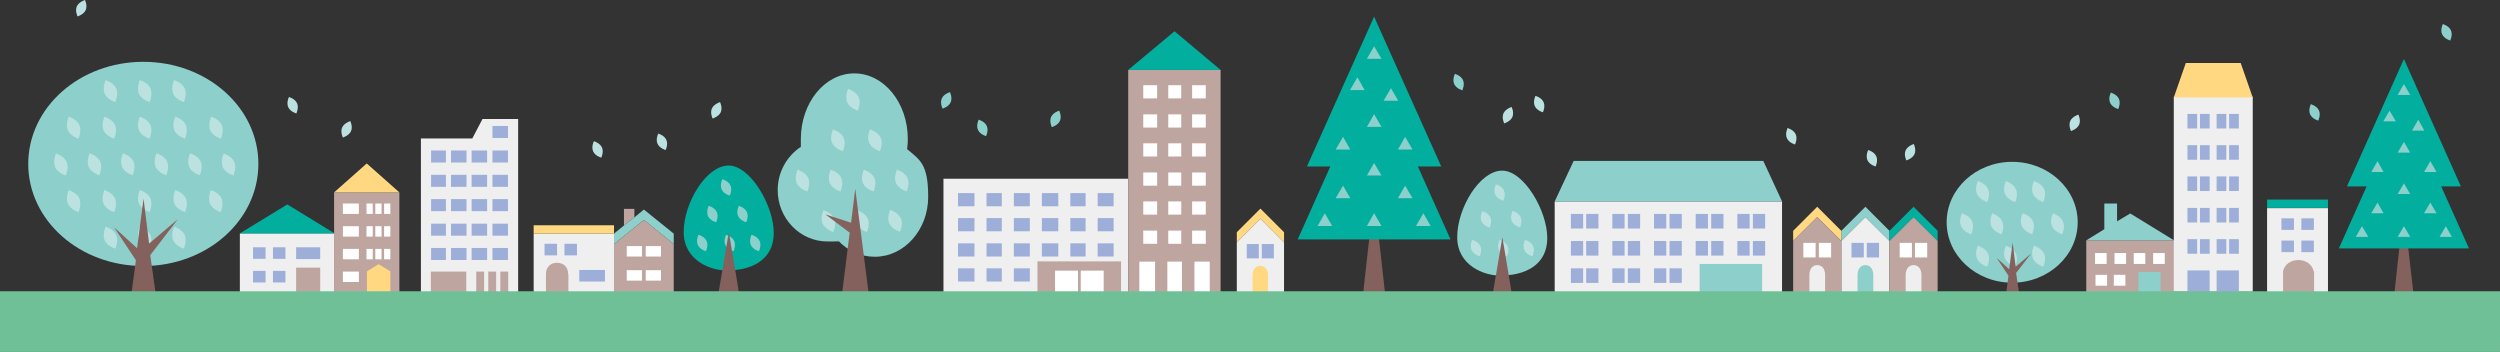 <?xml version="1.0" encoding="UTF-8"?>
<svg id="_レイヤー_1" data-name="レイヤー_1" xmlns="http://www.w3.org/2000/svg" version="1.1" viewBox="0 0 1079.8 152">
  <rect x="0" y="0" width="1079.8" height="152" fill="#333333" stroke="none"/>
  <!-- Generator: Adobe Illustrator 29.1.0, SVG Export Plug-In . SVG Version: 2.1.0 Build 142)  -->
  <defs>
    <style>
      .st0 {
        fill: #9daed9;
      }

      .st1 {
        fill: #bbe2e0;
      }

      .st2 {
        fill: #8dcfcb;
      }

      .st3 {
        fill: #02af9e;
      }

      .st4 {
        fill: #6fc097;
      }

      .st5 {
        fill: #fff;
      }

      .st6 {
        fill: #84615d;
      }

      .st7 {
        fill: #efefef;
      }

      .st8 {
        fill: #ffd881;
      }

      .st9 {
        fill: #bea5a0;
      }
    </style>
  </defs>
  <g>
    <rect class="st7" x="103.6" y="100.8" width="40.9" height="25.9"/>
    <polygon class="st3" points="144.5 100.8 124.1 88.3 103.6 100.8 144.5 100.8"/>
    <rect class="st9" x="127.9" y="115.6" width="10.4" height="11.1"/>
    <g>
      <rect class="st0" x="117.9" y="106.8" width="5.4" height="5"/>
      <rect class="st0" x="109.3" y="106.8" width="5.4" height="5"/>
      <rect class="st0" x="127.9" y="106.8" width="10.4" height="5.1"/>
      <rect class="st0" x="117.9" y="117" width="5.4" height="5"/>
      <rect class="st0" x="109.3" y="117" width="5.4" height="5"/>
    </g>
  </g>
  <g>
    <polygon class="st7" points="230.5 100.9 230.5 126.8 251.1 126.8 259.9 126.8 265.2 126.8 265.2 100.9 230.5 100.9"/>
    <rect class="st0" x="243.8" y="105.3" width="5.4" height="5"/>
    <rect class="st0" x="235.2" y="105.3" width="5.4" height="5"/>
    <rect class="st0" x="250.2" y="116.6" width="11.1" height="5"/>
    <rect class="st8" x="230.5" y="97.3" width="34.7" height="3.6"/>
    <path class="st9" d="M245.4,118.5c0-3.4-2.2-5-4.8-5s-4.8,1.6-4.8,5h0v10.2h9.7v-10.2h0Z"/>
  </g>
  <g>
    <path class="st2" d="M12.2,70.8c0,24.4,22.2,44.1,49.7,44.1s49.7-19.7,49.7-44.1-22.2-44.1-49.7-44.1S12.2,46.4,12.2,70.8Z"/>
    <g>
      <path class="st1" d="M64.6,44.1s1.5-3.2.4-5.9c-1.2-2.6-4.6-3.6-4.6-3.6,0,0-1.5,3.2-.4,5.9,1.2,2.6,4.6,3.6,4.6,3.6Z"/>
      <path class="st1" d="M45.6,34.6s-1.5,3.2-.4,5.9c1.2,2.6,4.6,3.6,4.6,3.6,0,0,1.5-3.2.4-5.9-1.2-2.6-4.6-3.6-4.6-3.6Z"/>
      <path class="st1" d="M79.4,44.1s1.5-3.2.4-5.9c-1.2-2.6-4.6-3.6-4.6-3.6,0,0-1.5,3.2-.4,5.9,1.2,2.6,4.6,3.6,4.6,3.6Z"/>
      <path class="st1" d="M64.6,59.9s1.5-3.2.4-5.9c-1.2-2.6-4.6-3.6-4.6-3.6,0,0-1.5,3.2-.4,5.9,1.2,2.6,4.6,3.6,4.6,3.6Z"/>
      <path class="st1" d="M49.3,59.9s1.5-3.2.4-5.9c-1.2-2.6-4.6-3.6-4.6-3.6,0,0-1.5,3.2-.4,5.9,1.2,2.6,4.6,3.6,4.6,3.6Z"/>
      <path class="st1" d="M33.9,59.9s1.5-3.2.4-5.9c-1.2-2.6-4.6-3.6-4.6-3.6,0,0-1.5,3.2-.4,5.9,1.2,2.6,4.6,3.6,4.6,3.6Z"/>
      <path class="st1" d="M95.4,59.9s1.5-3.2.4-5.9c-1.2-2.6-4.6-3.6-4.6-3.6,0,0-1.5,3.2-.4,5.9,1.2,2.6,4.6,3.6,4.6,3.6Z"/>
      <path class="st1" d="M75.7,50.4s-1.5,3.2-.4,5.9c1.2,2.6,4.6,3.6,4.6,3.6,0,0,1.5-3.2.4-5.9-1.2-2.6-4.6-3.6-4.6-3.6Z"/>
      <path class="st1" d="M67.6,66.2s-1.5,3.2-.4,5.9c1.2,2.6,4.6,3.6,4.6,3.6,0,0,1.5-3.2.4-5.9-1.2-2.6-4.6-3.6-4.6-3.6Z"/>
      <path class="st1" d="M53.1,66.2s-1.5,3.2-.4,5.9c1.2,2.6,4.6,3.6,4.6,3.6,0,0,1.5-3.2.4-5.9-1.2-2.6-4.6-3.6-4.6-3.6Z"/>
      <path class="st1" d="M38.7,66.2s-1.5,3.2-.4,5.9c1.2,2.6,4.6,3.6,4.6,3.6,0,0,1.5-3.2.4-5.9-1.2-2.6-4.6-3.6-4.6-3.6Z"/>
      <path class="st1" d="M28.8,69.9c-1.2-2.6-4.6-3.6-4.6-3.6,0,0-1.5,3.2-.4,5.9,1.2,2.6,4.6,3.6,4.6,3.6,0,0,1.5-3.2.4-5.9Z"/>
      <path class="st1" d="M101.2,69.9c-1.2-2.6-4.6-3.6-4.6-3.6,0,0-1.5,3.2-.4,5.9,1.2,2.6,4.6,3.6,4.6,3.6,0,0,1.5-3.2.4-5.9Z"/>
      <path class="st1" d="M82.1,66.2s-1.5,3.2-.4,5.9c1.2,2.6,4.6,3.6,4.6,3.6,0,0,1.5-3.2.4-5.9-1.2-2.6-4.6-3.6-4.6-3.6Z"/>
      <path class="st1" d="M60.4,82.1s-1.5,3.2-.4,5.9c1.2,2.6,4.6,3.6,4.6,3.6,0,0,1.5-3.2.4-5.9-1.2-2.6-4.6-3.6-4.6-3.6Z"/>
      <path class="st1" d="M49.3,91.6s1.5-3.2.4-5.9c-1.2-2.6-4.6-3.6-4.6-3.6,0,0-1.5,3.2-.4,5.9,1.2,2.6,4.6,3.6,4.6,3.6Z"/>
      <path class="st1" d="M29.7,82.1s-1.5,3.2-.4,5.9c1.2,2.6,4.6,3.6,4.6,3.6,0,0,1.5-3.2.4-5.9-1.2-2.6-4.6-3.6-4.6-3.6Z"/>
      <path class="st1" d="M91.1,82.1s-1.5,3.2-.4,5.9c1.2,2.6,4.6,3.6,4.6,3.6,0,0,1.5-3.2.4-5.9-1.2-2.6-4.6-3.6-4.6-3.6Z"/>
      <path class="st1" d="M75.7,82.1s-1.5,3.2-.4,5.9c1.2,2.6,4.6,3.6,4.6,3.6,0,0,1.5-3.2.4-5.9-1.2-2.6-4.6-3.6-4.6-3.6Z"/>
      <path class="st1" d="M60.4,97.9s-1.5,3.2-.4,5.9c1.2,2.6,4.6,3.6,4.6,3.6,0,0,1.5-3.2.4-5.9-1.2-2.6-4.6-3.6-4.6-3.6Z"/>
      <path class="st1" d="M45.6,97.9s-1.5,3.2-.4,5.9c1.2,2.6,4.6,3.6,4.6,3.6,0,0,1.5-3.2.4-5.9-1.2-2.6-4.6-3.6-4.6-3.6Z"/>
      <path class="st1" d="M75.2,97.9s-1.5,3.2-.4,5.9c1.2,2.6,4.6,3.6,4.6,3.6,0,0,1.5-3.2.4-5.9-1.2-2.6-4.6-3.6-4.6-3.6Z"/>
    </g>
    <polygon class="st6" points="76.8 94.7 64.4 105.2 62 85.8 59.2 107.2 49.3 98.2 58.7 112.4 56.8 126.6 67.2 126.6 64.9 110.2 76.8 94.7"/>
  </g>
  <g>
    <polygon class="st6" points="595.8 104.9 593.5 84.4 591.2 104.9 588.2 131.8 598.8 131.8 595.8 104.9"/>
    <polygon class="st3" points="626.5 103.4 612.4 71.9 622.5 71.9 593.5 7.2 564.5 71.9 574.6 71.9 560.5 103.4 626.5 103.4"/>
    <g>
      <polygon class="st2" points="590.4 25.4 593.5 20 596.7 25.4 590.4 25.4"/>
      <g>
        <polygon class="st2" points="583.1 38.9 586.3 33.4 589.4 38.9 583.1 38.9"/>
        <polygon class="st2" points="597.6 43.5 600.8 38.1 603.9 43.5 597.6 43.5"/>
      </g>
      <polygon class="st2" points="590.4 54.8 593.5 49.3 596.7 54.8 590.4 54.8"/>
      <g>
        <polygon class="st2" points="603.8 64.6 606.9 59.1 610.1 64.6 603.8 64.6"/>
        <polygon class="st2" points="576.9 64.6 580.1 59.1 583.2 64.6 576.9 64.6"/>
      </g>
      <polygon class="st2" points="590.4 75.8 593.5 70.4 596.7 75.8 590.4 75.8"/>
      <g>
        <polygon class="st2" points="576.9 85.6 580.1 80.2 583.2 85.6 576.9 85.6"/>
        <polygon class="st2" points="603.8 85.6 606.9 80.2 610.1 85.6 603.8 85.6"/>
      </g>
      <g>
        <polygon class="st2" points="590.4 97.6 593.5 92.1 596.7 97.6 590.4 97.6"/>
        <polygon class="st2" points="569.1 97.6 572.2 92.1 575.4 97.6 569.1 97.6"/>
        <polygon class="st2" points="611.6 97.6 614.8 92.1 617.9 97.6 611.6 97.6"/>
      </g>
    </g>
  </g>
  <g>
    <rect class="st7" x="671.5" y="87" width="98.2" height="39.3"/>
    <polygon class="st2" points="769.7 87 761.6 69.5 679.7 69.5 671.5 87 769.7 87"/>
    <rect class="st2" x="734.1" y="114" width="27" height="12.4"/>
    <g>
      <g>
        <g>
          <rect class="st0" x="685.1" y="92.4" width="5.3" height="6.3"/>
          <rect class="st0" x="678.5" y="92.4" width="5.3" height="6.3"/>
        </g>
        <g>
          <rect class="st0" x="703.1" y="92.4" width="5.3" height="6.3"/>
          <rect class="st0" x="696.4" y="92.4" width="5.3" height="6.3"/>
        </g>
        <g>
          <rect class="st0" x="721.1" y="92.4" width="5.3" height="6.3"/>
          <rect class="st0" x="714.4" y="92.4" width="5.3" height="6.3"/>
        </g>
        <g>
          <rect class="st0" x="739.1" y="92.4" width="5.3" height="6.3"/>
          <rect class="st0" x="732.4" y="92.4" width="5.3" height="6.3"/>
        </g>
        <g>
          <rect class="st0" x="757.1" y="92.4" width="5.3" height="6.3"/>
          <rect class="st0" x="750.4" y="92.4" width="5.3" height="6.3"/>
        </g>
      </g>
      <g>
        <g>
          <rect class="st0" x="685.1" y="104.1" width="5.3" height="6.3"/>
          <rect class="st0" x="678.5" y="104.1" width="5.3" height="6.3"/>
        </g>
        <g>
          <rect class="st0" x="703.1" y="104.1" width="5.3" height="6.3"/>
          <rect class="st0" x="696.4" y="104.1" width="5.3" height="6.3"/>
        </g>
        <g>
          <rect class="st0" x="721.1" y="104.1" width="5.3" height="6.3"/>
          <rect class="st0" x="714.4" y="104.1" width="5.3" height="6.3"/>
        </g>
        <g>
          <rect class="st0" x="739.1" y="104.1" width="5.3" height="6.3"/>
          <rect class="st0" x="732.4" y="104.1" width="5.3" height="6.3"/>
        </g>
        <g>
          <rect class="st0" x="757.1" y="104.1" width="5.3" height="6.3"/>
          <rect class="st0" x="750.4" y="104.1" width="5.3" height="6.3"/>
        </g>
      </g>
      <g>
        <g>
          <rect class="st0" x="685.1" y="115.9" width="5.3" height="6.3"/>
          <rect class="st0" x="678.5" y="115.9" width="5.3" height="6.3"/>
        </g>
        <g>
          <rect class="st0" x="703.1" y="115.9" width="5.3" height="6.3"/>
          <rect class="st0" x="696.4" y="115.9" width="5.3" height="6.3"/>
        </g>
        <g>
          <rect class="st0" x="721.1" y="115.9" width="5.3" height="6.3"/>
          <rect class="st0" x="714.4" y="115.9" width="5.3" height="6.3"/>
        </g>
      </g>
    </g>
  </g>
  <g>
    <polygon class="st2" points="805.7 89.3 795.3 99.7 795.3 104.1 805.7 93.8 816.1 104.1 816.1 99.7 805.7 89.3"/>
    <polygon class="st7" points="795.3 104.1 795.3 126.3 816.1 126.3 816.1 104.1 805.7 93.8 795.3 104.1"/>
    <g>
      <rect class="st0" x="806.3" y="104.9" width="5.3" height="6.3"/>
      <rect class="st0" x="799.7" y="104.9" width="5.3" height="6.3"/>
    </g>
    <path class="st2" d="M809.1,118.8c0-3-1.6-4.3-3.4-4.3s-3.4,1.4-3.4,4.3h0v8.9h6.8v-8.9h0Z"/>
  </g>
  <g>
    <polygon class="st8" points="784.9 89.3 774.5 99.7 774.5 104.1 784.9 93.8 795.3 104.1 795.3 99.7 784.9 89.3"/>
    <polygon class="st9" points="774.5 104.1 774.5 126.3 795.3 126.3 795.3 104.1 784.9 93.8 774.5 104.1"/>
    <g>
      <rect class="st5" x="785.6" y="104.9" width="5.3" height="6.3"/>
      <rect class="st5" x="778.9" y="104.9" width="5.3" height="6.3"/>
    </g>
    <path class="st7" d="M788.3,118.8c0-3-1.6-4.3-3.4-4.3s-3.4,1.4-3.4,4.3h0v8.9h6.8v-8.9h0Z"/>
  </g>
  <g>
    <polygon class="st3" points="826.5 89.3 816.1 99.7 816.1 104.1 826.5 93.8 836.9 104.1 836.9 99.7 826.5 89.3"/>
    <polygon class="st9" points="816.1 104.1 816.1 126.3 836.9 126.3 836.9 104.1 826.5 93.8 816.1 104.1"/>
    <g>
      <rect class="st5" x="827.1" y="104.9" width="5.3" height="6.3"/>
      <rect class="st5" x="820.5" y="104.9" width="5.3" height="6.3"/>
    </g>
    <path class="st7" d="M829.9,118.8c0-3-1.6-4.3-3.4-4.3s-3.4,1.4-3.4,4.3h0v8.9h6.8v-8.9h0Z"/>
  </g>
  <g>
    <path class="st2" d="M840.8,96c0,14.4,12.7,26.1,28.3,26.1s28.3-11.7,28.3-26.1-12.7-26.1-28.3-26.1-28.3,11.7-28.3,26.1Z"/>
    <g>
      <g>
        <path class="st1" d="M873.6,92.1s-1.5,3.1-.3,5.6c1.1,2.5,4.4,3.5,4.4,3.5,0,0,1.5-3.1.4-5.6-1.1-2.5-4.4-3.5-4.4-3.5Z"/>
        <path class="st1" d="M860.5,92.1s-1.5,3.1-.4,5.6c1.1,2.5,4.4,3.5,4.4,3.5,0,0,1.5-3.1.3-5.6-1.1-2.5-4.4-3.5-4.4-3.5Z"/>
        <path class="st1" d="M851.8,95.6c-1.1-2.5-4.4-3.5-4.4-3.5,0,0-1.5,3.1-.4,5.6,1.1,2.5,4.4,3.5,4.4,3.5,0,0,1.5-3.1.4-5.6Z"/>
        <path class="st1" d="M886.7,92.1s-1.5,3.1-.4,5.6c1.1,2.5,4.4,3.5,4.4,3.5,0,0,1.5-3.1.3-5.6-1.1-2.5-4.4-3.5-4.4-3.5Z"/>
      </g>
      <g>
        <path class="st1" d="M866.4,106.1s-1.5,3.1-.4,5.6c1.1,2.5,4.4,3.5,4.4,3.5,0,0,1.5-3.1.3-5.6-1.1-2.5-4.4-3.5-4.4-3.5Z"/>
        <path class="st1" d="M854.3,106.1s-1.5,3.1-.4,5.6c1.1,2.5,4.4,3.5,4.4,3.5,0,0,1.5-3.1.4-5.6-1.1-2.5-4.4-3.5-4.4-3.5Z"/>
        <path class="st1" d="M878.5,106.1s-1.5,3.1-.4,5.6c1.1,2.5,4.4,3.5,4.4,3.5,0,0,1.5-3.1.4-5.6-1.1-2.5-4.4-3.5-4.4-3.5Z"/>
      </g>
      <g>
        <path class="st1" d="M866.4,78.2s-1.5,3.1-.4,5.6c1.1,2.5,4.4,3.5,4.4,3.5,0,0,1.5-3.1.3-5.6-1.1-2.5-4.4-3.5-4.4-3.5Z"/>
        <path class="st1" d="M854.3,78.2s-1.5,3.1-.4,5.6c1.1,2.5,4.4,3.5,4.4,3.5,0,0,1.5-3.1.4-5.6-1.1-2.5-4.4-3.5-4.4-3.5Z"/>
        <path class="st1" d="M878.5,78.2s-1.5,3.1-.4,5.6c1.1,2.5,4.4,3.5,4.4,3.5,0,0,1.5-3.1.4-5.6-1.1-2.5-4.4-3.5-4.4-3.5Z"/>
      </g>
    </g>
    <polygon class="st6" points="877.3 109.5 870.6 115.2 869.3 104.7 867.8 116.3 862.4 111.4 867.5 119.1 866.5 126.7 872.1 126.7 870.8 117.9 877.3 109.5"/>
  </g>
  <g>
    <polygon class="st6" points="1040.2 107.3 1038.3 89.9 1036.3 107.3 1033.8 130.2 1042.8 130.2 1040.2 107.3"/>
    <polygon class="st3" points="1066.4 107.3 1054.4 80.5 1062.9 80.5 1038.3 25.5 1013.7 80.5 1022.2 80.5 1010.2 107.3 1066.4 107.3"/>
    <g>
      <polygon class="st2" points="1035.6 41 1038.3 36.3 1041 41 1035.6 41"/>
      <g>
        <polygon class="st2" points="1029.4 52.4 1032.1 47.8 1034.8 52.4 1029.4 52.4"/>
        <polygon class="st2" points="1041.8 56.4 1044.5 51.7 1047.1 56.4 1041.8 56.4"/>
      </g>
      <polygon class="st2" points="1035.6 65.9 1038.3 61.3 1041 65.9 1035.6 65.9"/>
      <g>
        <polygon class="st2" points="1047 74.3 1049.7 69.6 1052.4 74.3 1047 74.3"/>
        <polygon class="st2" points="1024.2 74.3 1026.9 69.6 1029.5 74.3 1024.2 74.3"/>
      </g>
      <polygon class="st2" points="1035.6 83.8 1038.3 79.2 1041 83.8 1035.6 83.8"/>
      <g>
        <polygon class="st2" points="1024.2 92.1 1026.9 87.5 1029.5 92.1 1024.2 92.1"/>
        <polygon class="st2" points="1047 92.1 1049.7 87.5 1052.4 92.1 1047 92.1"/>
      </g>
      <g>
        <polygon class="st2" points="1035.6 102.3 1038.3 97.7 1041 102.3 1035.6 102.3"/>
        <polygon class="st2" points="1017.5 102.3 1020.2 97.7 1022.9 102.3 1017.5 102.3"/>
        <polygon class="st2" points="1053.7 102.3 1056.4 97.7 1059 102.3 1053.7 102.3"/>
      </g>
    </g>
  </g>
  <g>
    <rect class="st9" x="901.1" y="103.8" width="37.9" height="24"/>
    <polygon class="st2" points="920.1 92.2 914.4 95.6 914.4 87.9 908.9 87.9 908.9 99 901.1 103.8 907.2 103.8 933 103.8 939 103.8 920.1 92.2"/>
    <rect class="st2" x="923.6" y="117.5" width="9.6" height="10.3"/>
    <g>
      <rect class="st5" x="913" y="118.7" width="5" height="4.7"/>
      <rect class="st5" x="905.1" y="118.7" width="5" height="4.7"/>
      <rect class="st5" x="913.3" y="109.3" width="5" height="4.7"/>
      <rect class="st5" x="904.9" y="109.3" width="5" height="4.7"/>
      <rect class="st5" x="930" y="109.3" width="5" height="4.7"/>
      <rect class="st5" x="921.6" y="109.3" width="5" height="4.7"/>
    </g>
  </g>
  <g>
    <rect class="st7" x="938.9" y="41.8" width="34.1" height="84.2"/>
    <g>
      <rect class="st0" x="957.4" y="49.2" width="4.2" height="6.3"/>
      <rect class="st0" x="962.8" y="49.2" width="4.2" height="6.3"/>
      <rect class="st0" x="944.8" y="49.2" width="4.2" height="6.3"/>
      <rect class="st0" x="950.2" y="49.2" width="4.2" height="6.3"/>
      <rect class="st0" x="957.4" y="62.7" width="4.2" height="6.3"/>
      <rect class="st0" x="962.8" y="62.7" width="4.2" height="6.3"/>
      <rect class="st0" x="944.8" y="62.7" width="4.2" height="6.3"/>
      <rect class="st0" x="950.2" y="62.7" width="4.2" height="6.3"/>
      <rect class="st0" x="957.4" y="76.2" width="4.2" height="6.3"/>
      <rect class="st0" x="962.8" y="76.2" width="4.2" height="6.3"/>
      <rect class="st0" x="944.8" y="76.2" width="4.2" height="6.3"/>
      <rect class="st0" x="950.2" y="76.2" width="4.2" height="6.3"/>
      <rect class="st0" x="957.4" y="89.8" width="4.2" height="6.3"/>
      <rect class="st0" x="962.8" y="89.8" width="4.2" height="6.3"/>
      <rect class="st0" x="944.8" y="89.8" width="4.2" height="6.3"/>
      <rect class="st0" x="950.2" y="89.8" width="4.2" height="6.3"/>
      <rect class="st0" x="957.4" y="103.3" width="4.2" height="6.3"/>
      <rect class="st0" x="962.8" y="103.3" width="4.2" height="6.3"/>
      <rect class="st0" x="944.8" y="103.3" width="4.2" height="6.3"/>
      <rect class="st0" x="950.2" y="103.3" width="4.2" height="6.3"/>
      <rect class="st0" x="944.8" y="116.8" width="9.6" height="10.7"/>
      <rect class="st0" x="957.4" y="116.8" width="9.6" height="10.7"/>
    </g>
    <polygon class="st8" points="973 42.1 938.9 42.1 944.1 27.2 967.8 27.2 973 42.1"/>
  </g>
  <g>
    <rect class="st7" x="979.2" y="89.9" width="26.3" height="36.8"/>
    <rect class="st3" x="979.2" y="86.2" width="26.3" height="3.6"/>
    <g>
      <rect class="st0" x="994" y="94.3" width="5.4" height="5"/>
      <rect class="st0" x="985.4" y="94.3" width="5.4" height="5"/>
      <rect class="st0" x="994" y="103.9" width="5.4" height="5"/>
      <rect class="st0" x="985.4" y="103.9" width="5.4" height="5"/>
    </g>
    <path class="st9" d="M999.3,117.2c-.5-2.8-3.2-4.9-6.6-4.9s-6.1,2.1-6.6,4.9h0v10.1h13.4v-10.1h0Z"/>
  </g>
  <g>
    <rect class="st9" x="144.3" y="83.1" width="28.2" height="43.6"/>
    <polygon class="st8" points="172.5 83.1 158.4 70.6 144.3 83.1 172.5 83.1"/>
    <g>
      <rect class="st5" x="148.1" y="87.9" width="6.9" height="4.5"/>
      <rect class="st5" x="162.1" y="87.9" width="2.7" height="4.5"/>
      <rect class="st5" x="165.9" y="87.9" width="2.7" height="4.5"/>
      <rect class="st5" x="158.3" y="87.9" width="2.7" height="4.5"/>
      <rect class="st5" x="148.1" y="97.7" width="6.9" height="4.5"/>
      <rect class="st5" x="162.1" y="97.7" width="2.7" height="4.5"/>
      <rect class="st5" x="165.9" y="97.7" width="2.7" height="4.5"/>
      <rect class="st5" x="158.3" y="97.7" width="2.7" height="4.5"/>
      <rect class="st5" x="148.1" y="107.5" width="6.9" height="4.5"/>
      <rect class="st5" x="162.1" y="107.5" width="2.7" height="4.5"/>
      <rect class="st5" x="165.9" y="107.5" width="2.7" height="4.5"/>
      <rect class="st5" x="158.3" y="107.5" width="2.7" height="4.5"/>
      <rect class="st5" x="148.1" y="117.3" width="6.9" height="4.5"/>
    </g>
    <polygon class="st8" points="158.5 117.2 158.5 127.2 168.6 127.2 168.6 117.2 163.5 114.1 158.5 117.2"/>
  </g>
  <g>
    <polygon class="st7" points="208.4 51.4 204 59.8 181.8 59.8 181.8 128.6 223.8 128.6 223.8 51.4 208.4 51.4"/>
    <g>
      <rect class="st9" x="186.1" y="117.3" width="15.3" height="11.3"/>
      <rect class="st9" x="205.7" y="117.3" width="3.4" height="9.4"/>
      <rect class="st9" x="210.9" y="117.3" width="3.4" height="9.4"/>
      <rect class="st9" x="216.1" y="117.3" width="3.4" height="9.4"/>
    </g>
    <g>
      <rect class="st0" x="194.8" y="107.1" width="6.7" height="5.2"/>
      <rect class="st0" x="186.2" y="107.1" width="6.4" height="5.2"/>
      <rect class="st0" x="203.7" y="107.1" width="6.7" height="5.2"/>
      <rect class="st0" x="212.7" y="107.1" width="6.7" height="5.2"/>
      <rect class="st0" x="194.8" y="96.6" width="6.7" height="5.2"/>
      <rect class="st0" x="186.2" y="96.6" width="6.4" height="5.2"/>
      <rect class="st0" x="203.7" y="96.6" width="6.7" height="5.2"/>
      <rect class="st0" x="212.7" y="96.6" width="6.7" height="5.2"/>
      <rect class="st0" x="194.8" y="86" width="6.7" height="5.2"/>
      <rect class="st0" x="186.2" y="86" width="6.4" height="5.2"/>
      <rect class="st0" x="203.7" y="86" width="6.7" height="5.2"/>
      <rect class="st0" x="212.7" y="86" width="6.7" height="5.2"/>
      <rect class="st0" x="194.8" y="75.5" width="6.7" height="5.2"/>
      <rect class="st0" x="186.2" y="75.5" width="6.4" height="5.2"/>
      <rect class="st0" x="203.7" y="75.5" width="6.7" height="5.2"/>
      <rect class="st0" x="212.7" y="75.5" width="6.7" height="5.2"/>
      <rect class="st0" x="194.8" y="65" width="6.7" height="5.2"/>
      <rect class="st0" x="186.2" y="65" width="6.4" height="5.2"/>
      <rect class="st0" x="203.7" y="65" width="6.7" height="5.2"/>
      <rect class="st0" x="212.7" y="65" width="6.7" height="5.2"/>
      <rect class="st0" x="212.7" y="54.4" width="6.7" height="5.2"/>
    </g>
  </g>
  <g>
    <polygon class="st9" points="274 90.2 269.5 90.2 269.5 97.4 274 93.9 274 90.2"/>
    <polygon class="st2" points="278.1 90.5 274 93.9 269.5 97.4 265.2 100.9 265.2 105.4 278.1 95 291 105.4 291 100.9 278.1 90.5"/>
    <polygon class="st9" points="265.2 105.4 265.2 127.5 291 127.5 291 105.4 278.1 95 265.2 105.4"/>
    <g>
      <rect class="st5" x="278.9" y="106.3" width="6.6" height="4.5"/>
      <rect class="st5" x="270.7" y="106.3" width="6.6" height="4.5"/>
      <rect class="st5" x="278.9" y="116.7" width="6.6" height="4.5"/>
      <rect class="st5" x="270.7" y="116.7" width="6.6" height="4.5"/>
    </g>
  </g>
  <g>
    <path class="st3" d="M313.3,116.8c11.1.2,20.9-4.4,20.9-16.2s-10.1-29.1-19.5-29.1c-9.7,0-19.4,16.2-19.4,28.7s11.9,16.5,17.9,16.6Z"/>
    <g>
      <path class="st2" d="M312,77.4s-1.2,2.4-.3,4.4c.9,2,3.5,2.7,3.5,2.7,0,0,1.2-2.4.3-4.4-.9-2-3.5-2.7-3.5-2.7Z"/>
      <path class="st2" d="M319.1,88.9s-1.2,2.4-.3,4.4c.9,2,3.5,2.7,3.5,2.7,0,0,1.2-2.4.3-4.4-.9-2-3.5-2.7-3.5-2.7Z"/>
      <path class="st2" d="M301.7,101.4s-1.2,2.4-.3,4.4c.9,2,3.5,2.7,3.5,2.7,0,0,1.2-2.4.3-4.4-.9-2-3.5-2.7-3.5-2.7Z"/>
      <path class="st2" d="M309.6,91.6c-.9-2-3.5-2.7-3.5-2.7,0,0-1.2,2.4-.3,4.4.9,2,3.5,2.7,3.5,2.7,0,0,1.2-2.4.3-4.4Z"/>
      <path class="st2" d="M313.6,101.4s-1.2,2.4-.3,4.4c.9,2,3.5,2.7,3.5,2.7,0,0,1.2-2.4.3-4.4-.9-2-3.5-2.7-3.5-2.7Z"/>
      <path class="st2" d="M324.6,101.4s-1.2,2.4-.3,4.4c.9,2,3.5,2.7,3.5,2.7,0,0,1.2-2.4.3-4.4-.9-2-3.5-2.7-3.5-2.7Z"/>
    </g>
    <polygon class="st6" points="317.5 116.3 314.8 100.3 312.1 116.2 310.4 126.1 319.1 126.1 317.5 116.3"/>
  </g>
  <g>
    <path class="st2" d="M391.8,64.4c.2-1.4.3-2.9.3-4.4,0-15.6-10.3-28.3-23.1-28.3s-23.1,12.7-23.1,28.3,0,2.2.2,3.3c-6.1,3.9-10.2,10.9-10.2,18.8,0,12.2,9.6,22.2,21.5,22.2s3-.2,4.5-.5c4.1,4.4,9.7,7.1,15.9,7.1,12.8,0,23.1-11.6,23.1-25.9s-3.6-15.9-9.1-20.6Z"/>
    <g>
      <path class="st1" d="M366.3,38.4s-1.5,3.2-.4,5.8c1.2,2.6,4.6,3.6,4.6,3.6,0,0,1.5-3.2.4-5.8-1.2-2.6-4.6-3.6-4.6-3.6Z"/>
      <g>
        <path class="st1" d="M374.8,94.4c1.2,2.6-.4,5.8-.4,5.8,0,0-3.4-1-4.6-3.6-1.2-2.6.4-5.8.4-5.8,0,0,3.4,1,4.6,3.6Z"/>
        <path class="st1" d="M389.1,94.3c1.2,2.6-.4,5.8-.4,5.8,0,0-3.4-1-4.6-3.6-1.2-2.6.4-5.8.4-5.8,0,0,3.4,1,4.6,3.6Z"/>
        <path class="st1" d="M360.3,94.4c1.2,2.6-.4,5.8-.4,5.8,0,0-3.4-1-4.6-3.6-1.2-2.6.4-5.8.4-5.8,0,0,3.4,1,4.6,3.6Z"/>
      </g>
      <g>
        <path class="st1" d="M359.4,61.7c-1.2-2.6.4-5.8.4-5.8,0,0,3.4,1,4.6,3.6,1.2,2.6-.4,5.8-.4,5.8,0,0-3.4-1-4.6-3.6Z"/>
        <path class="st1" d="M375.4,61.7c-1.2-2.6.4-5.8.4-5.8,0,0,3.4,1,4.6,3.6,1.2,2.6-.4,5.8-.4,5.8,0,0-3.4-1-4.6-3.6Z"/>
      </g>
      <g>
        <path class="st1" d="M373.1,73.3s-1.5,3.2-.4,5.8c1.2,2.6,4.6,3.6,4.6,3.6,0,0,1.5-3.2.4-5.8-1.2-2.6-4.6-3.6-4.6-3.6Z"/>
        <path class="st1" d="M358.8,73.3s-1.5,3.2-.4,5.8c1.2,2.6,4.6,3.6,4.6,3.6,0,0,1.5-3.2.4-5.8-1.2-2.6-4.6-3.6-4.6-3.6Z"/>
        <path class="st1" d="M392,76.9c-1.2-2.6-4.6-3.6-4.6-3.6,0,0-1.5,3.2-.4,5.8,1.2,2.6,4.6,3.6,4.6,3.6,0,0,1.5-3.2.4-5.8Z"/>
        <path class="st1" d="M344.5,73.3s-1.5,3.2-.4,5.8c1.2,2.6,4.6,3.6,4.6,3.6,0,0,1.5-3.2.4-5.8-1.2-2.6-4.6-3.6-4.6-3.6Z"/>
      </g>
    </g>
    <polygon class="st6" points="375.2 126.8 369.4 81.5 367.6 96.2 356.5 92.6 367 100.5 363.7 126.8 375.2 126.8"/>
  </g>
  <g>
    <rect class="st7" x="407.5" y="77.2" width="79.8" height="49.9"/>
    <rect class="st9" x="448.1" y="112.9" width="36.1" height="14.8"/>
    <g>
      <rect class="st5" x="466.8" y="116.9" width="9.9" height="10.8"/>
      <rect class="st5" x="455.7" y="116.9" width="9.9" height="10.8"/>
    </g>
    <g>
      <rect class="st0" x="450" y="83.4" width="7.1" height="5.7"/>
      <rect class="st0" x="474.1" y="83.4" width="6.9" height="5.7"/>
      <rect class="st0" x="462.3" y="83.4" width="6.6" height="5.7"/>
      <rect class="st0" x="437.9" y="83.4" width="6.9" height="5.7"/>
      <rect class="st0" x="426.1" y="83.4" width="6.6" height="5.7"/>
      <rect class="st0" x="413.8" y="83.4" width="7.1" height="5.7"/>
      <rect class="st0" x="450" y="94.2" width="7.1" height="5.7"/>
      <rect class="st0" x="474.1" y="94.2" width="6.9" height="5.7"/>
      <rect class="st0" x="462.3" y="94.2" width="6.6" height="5.7"/>
      <rect class="st0" x="437.9" y="94.2" width="6.9" height="5.7"/>
      <rect class="st0" x="426.1" y="94.2" width="6.6" height="5.7"/>
      <rect class="st0" x="413.8" y="94.2" width="7.1" height="5.7"/>
      <rect class="st0" x="450" y="105.1" width="7.1" height="5.7"/>
      <rect class="st0" x="474.1" y="105.1" width="6.9" height="5.7"/>
      <rect class="st0" x="462.3" y="105.1" width="6.6" height="5.7"/>
      <rect class="st0" x="437.9" y="105.1" width="6.9" height="5.7"/>
      <rect class="st0" x="426.1" y="105.1" width="6.6" height="5.7"/>
      <rect class="st0" x="413.8" y="105.1" width="7.1" height="5.7"/>
      <g>
        <rect class="st0" x="437.9" y="115.9" width="6.9" height="5.7"/>
        <rect class="st0" x="426.1" y="115.9" width="6.6" height="5.7"/>
        <rect class="st0" x="413.8" y="115.9" width="7.1" height="5.7"/>
      </g>
    </g>
  </g>
  <g>
    <rect class="st9" x="487.3" y="30.2" width="39.9" height="98.5"/>
    <polygon class="st3" points="487.3 30.2 507.3 13.5 527.2 30.2 487.3 30.2"/>
    <g>
      <rect class="st5" x="504.6" y="36.8" width="5.6" height="5.7"/>
      <rect class="st5" x="493.8" y="36.8" width="6" height="5.7"/>
      <rect class="st5" x="514.9" y="36.8" width="5.9" height="5.7"/>
      <rect class="st5" x="504.6" y="49.4" width="5.6" height="5.7"/>
      <rect class="st5" x="493.8" y="49.4" width="6" height="5.7"/>
      <rect class="st5" x="514.9" y="49.4" width="5.9" height="5.7"/>
      <rect class="st5" x="504.6" y="61.9" width="5.6" height="5.7"/>
      <rect class="st5" x="493.8" y="61.9" width="6" height="5.7"/>
      <rect class="st5" x="514.9" y="61.9" width="5.9" height="5.7"/>
      <rect class="st5" x="504.6" y="74.5" width="5.6" height="5.7"/>
      <rect class="st5" x="493.8" y="74.5" width="6" height="5.7"/>
      <rect class="st5" x="514.9" y="74.5" width="5.9" height="5.7"/>
      <rect class="st5" x="504.6" y="87" width="5.6" height="5.7"/>
      <rect class="st5" x="493.8" y="87" width="6" height="5.7"/>
      <rect class="st5" x="514.9" y="87" width="5.9" height="5.7"/>
      <rect class="st5" x="504.6" y="99.6" width="5.6" height="5.7"/>
      <rect class="st5" x="493.8" y="99.6" width="6" height="5.7"/>
      <rect class="st5" x="514.9" y="99.6" width="5.9" height="5.7"/>
    </g>
    <g>
      <rect class="st5" x="504.2" y="113" width="6.3" height="15.7"/>
      <rect class="st5" x="492.1" y="113" width="6.8" height="15.7"/>
      <rect class="st5" x="515.9" y="113" width="6.6" height="15.7"/>
    </g>
  </g>
  <g>
    <polygon class="st8" points="544.4 90.1 534.2 100.3 534.2 104.7 544.4 94.5 554.6 104.7 554.6 100.3 544.4 90.1"/>
    <polygon class="st7" points="534.2 104.7 534.2 126.4 554.6 126.4 554.6 104.7 544.4 94.5 534.2 104.7"/>
    <g>
      <rect class="st0" x="545" y="105.4" width="5.2" height="6.2"/>
      <rect class="st0" x="538.5" y="105.4" width="5.2" height="6.2"/>
    </g>
    <path class="st8" d="M547.7,119.1c0-2.9-1.5-4.3-3.3-4.3s-3.4,1.3-3.4,4.3h0v8.7h6.7v-8.7h0Z"/>
  </g>
  <g>
    <path class="st2" d="M647.4,119c11.1.2,20.9-4.4,20.9-16.2s-10.1-29.1-19.5-29.1c-9.7,0-19.4,16.2-19.4,28.7s11.9,16.5,17.9,16.6Z"/>
    <g>
      <path class="st1" d="M646.1,79.6s-1.2,2.4-.3,4.4c.9,2,3.5,2.7,3.5,2.7,0,0,1.2-2.4.3-4.4-.9-2-3.5-2.7-3.5-2.7Z"/>
      <path class="st1" d="M653.3,91.1s-1.2,2.4-.3,4.4c.9,2,3.5,2.7,3.5,2.7,0,0,1.2-2.4.3-4.4-.9-2-3.5-2.7-3.5-2.7Z"/>
      <path class="st1" d="M635.9,103.6s-1.2,2.4-.3,4.4c.9,2,3.5,2.7,3.5,2.7,0,0,1.2-2.4.3-4.4-.9-2-3.5-2.7-3.5-2.7Z"/>
      <path class="st1" d="M643.7,93.9c-.9-2-3.5-2.7-3.5-2.7,0,0-1.2,2.4-.3,4.4.9,2,3.5,2.7,3.5,2.7,0,0,1.2-2.4.3-4.4Z"/>
      <path class="st1" d="M647.7,103.6s-1.2,2.4-.3,4.4c.9,2,3.5,2.7,3.5,2.7,0,0,1.2-2.4.3-4.4-.9-2-3.5-2.7-3.5-2.7Z"/>
      <path class="st1" d="M658.7,103.6s-1.2,2.4-.3,4.4c.9,2,3.5,2.7,3.5,2.7,0,0,1.2-2.4.3-4.4-.9-2-3.5-2.7-3.5-2.7Z"/>
    </g>
    <polygon class="st6" points="651.6 118.5 648.9 102.5 646.2 118.4 644.5 128.3 653.2 128.3 651.6 118.5"/>
  </g>
  <rect class="st4" y="125.8" width="1079.8" height="26.2"/>
  <g>
    <g>
      <path class="st2" d="M410.3,39.8s1.2,2.4.3,4.4c-.9,2-3.5,2.7-3.5,2.7,0,0-1.2-2.4-.3-4.4.9-2,3.5-2.7,3.5-2.7Z"/>
      <path class="st2" d="M457.5,47.8s1.2,2.4.3,4.4c-.9,2-3.5,2.7-3.5,2.7,0,0-1.2-2.4-.3-4.4.9-2,3.5-2.7,3.5-2.7Z"/>
      <path class="st2" d="M422.7,51.7s-1.2,2.4-.3,4.4c.9,2,3.5,2.7,3.5,2.7,0,0,1.2-2.4.3-4.4-.9-2-3.5-2.7-3.5-2.7Z"/>
      <path class="st2" d="M628.4,31.9s-1.2,2.4-.3,4.4c.9,2,3.5,2.7,3.5,2.7,0,0,1.2-2.4.3-4.4-.9-2-3.5-2.7-3.5-2.7Z"/>
      <path class="st2" d="M911.7,40s-1.2,2.4-.3,4.4c.9,2,3.5,2.7,3.5,2.7,0,0,1.2-2.4.3-4.4-.9-2-3.5-2.7-3.5-2.7Z"/>
      <path class="st2" d="M1058.6,13.1c-.9-2-3.5-2.7-3.5-2.7,0,0-1.2,2.4-.3,4.4.9,2,3.5,2.7,3.5,2.7,0,0,1.2-2.4.3-4.4Z"/>
      <path class="st2" d="M998.1,45s-1.2,2.4-.3,4.4c.9,2,3.5,2.7,3.5,2.7,0,0,1.2-2.4.3-4.4-.9-2-3.5-2.7-3.5-2.7Z"/>
    </g>
    <g>
      <path class="st1" d="M307.5,46.8c-.9,2,.3,4.4.3,4.4,0,0,2.6-.8,3.5-2.7.9-2-.3-4.4-.3-4.4,0,0-2.6.8-3.5,2.7Z"/>
      <path class="st1" d="M147.8,55c-.9,2,.3,4.4.3,4.4,0,0,2.6-.8,3.5-2.7.9-2-.3-4.4-.3-4.4,0,0-2.6.8-3.5,2.7Z"/>
      <path class="st1" d="M124.8,41.9s-1.2,2.4-.3,4.4c.9,2,3.5,2.7,3.5,2.7,0,0,1.2-2.4.3-4.4-.9-2-3.5-2.7-3.5-2.7Z"/>
      <path class="st1" d="M284.3,57.7s-1.2,2.4-.3,4.4c.9,2,3.5,2.7,3.5,2.7,0,0,1.2-2.4.3-4.4-.9-2-3.5-2.7-3.5-2.7Z"/>
      <path class="st1" d="M256.5,61s-1.2,2.4-.3,4.4c.9,2,3.5,2.7,3.5,2.7,0,0,1.2-2.4.3-4.4-.9-2-3.5-2.7-3.5-2.7Z"/>
      <path class="st1" d="M649.4,48.9c-.9,2,.3,4.4.3,4.4,0,0,2.6-.8,3.5-2.7.9-2-.3-4.4-.3-4.4,0,0-2.6.8-3.5,2.7Z"/>
      <path class="st1" d="M663.2,41.4s-1.2,2.4-.3,4.4c.9,2,3.5,2.7,3.5,2.7,0,0,1.2-2.4.3-4.4-.9-2-3.5-2.7-3.5-2.7Z"/>
      <path class="st1" d="M897.7,49.5s-2.6.8-3.5,2.7c-.9,2,.3,4.4.3,4.4,0,0,2.6-.8,3.5-2.7.9-2-.3-4.4-.3-4.4Z"/>
      <path class="st1" d="M823.1,64.9c-.9,2,.3,4.4.3,4.4,0,0,2.6-.8,3.5-2.7.9-2-.3-4.4-.3-4.4,0,0-2.6.8-3.5,2.7Z"/>
      <path class="st1" d="M806.9,64.8s-1.2,2.4-.3,4.4c.9,2,3.5,2.7,3.5,2.7,0,0,1.2-2.4.3-4.4-.9-2-3.5-2.7-3.5-2.7Z"/>
      <path class="st1" d="M772.1,55.3s-1.2,2.4-.3,4.4c.9,2,3.5,2.7,3.5,2.7,0,0,1.2-2.4.3-4.4-.9-2-3.5-2.7-3.5-2.7Z"/>
      <path class="st1" d="M33.2,2.7c-.9,2,.3,4.4.3,4.4,0,0,2.6-.8,3.5-2.7.9-2-.3-4.4-.3-4.4,0,0-2.6.8-3.5,2.7Z"/>
    </g>
  </g>
</svg>